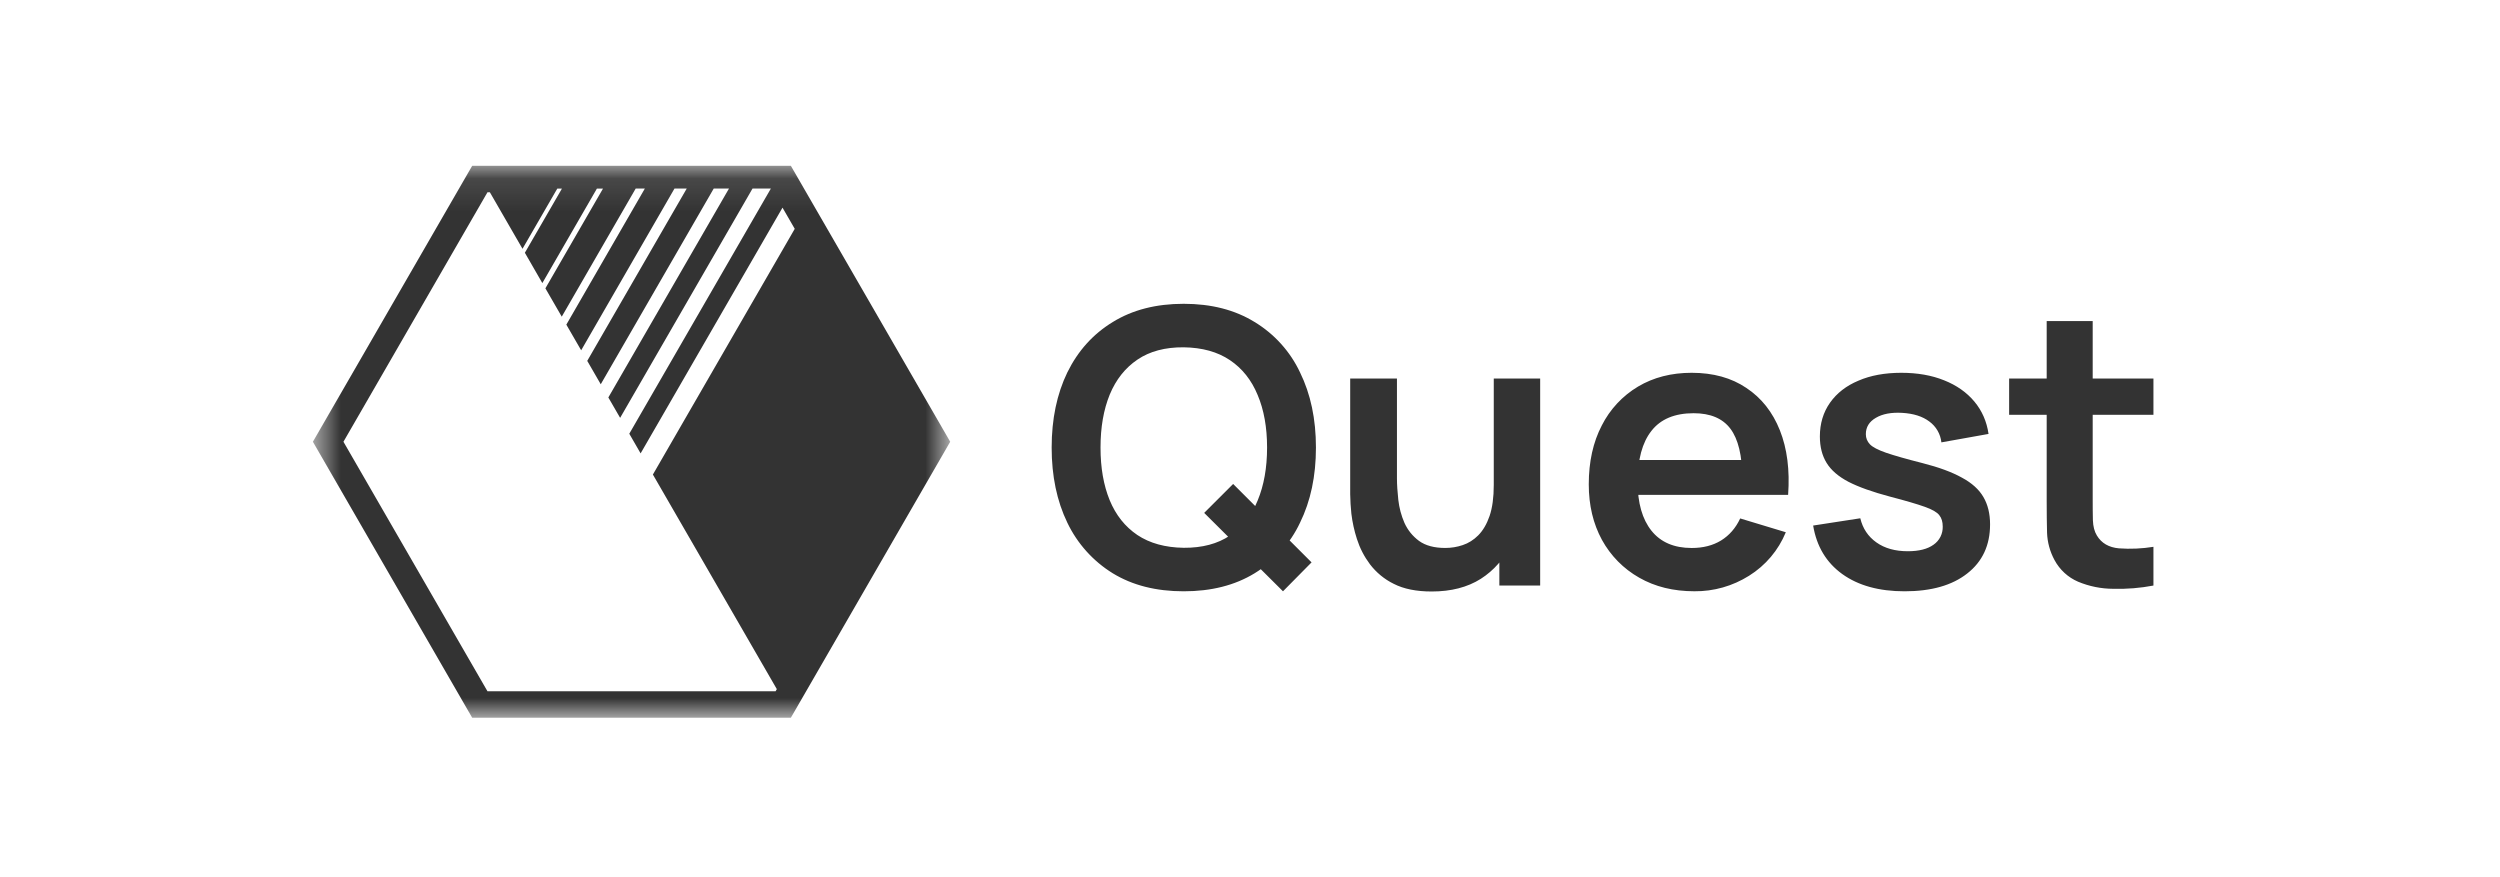 <svg width="77" height="27" viewBox="0 0 77 27" fill="none" xmlns="http://www.w3.org/2000/svg">
<g clip-path="url(#clip0_159_156323)">
<g clip-path="url(#clip1_159_156323)">
<mask id="mask0_159_156323" style="mask-type:luminance" maskUnits="userSpaceOnUse" x="9" y="5" width="21" height="18">
<path d="M9.637 5.106H29.266V22.107H9.637V5.106Z" fill="white"/>
</mask>
<g mask="url(#mask0_159_156323)">
<path d="M24.358 5.106H14.544L9.637 13.606L14.544 22.107H24.358L29.266 13.606L24.358 5.106ZM23.925 21.227L23.888 21.291H15.014L10.578 13.606L15.014 5.922H15.088L16.093 7.663L17.165 5.808H17.308L16.166 7.785L16.704 8.719L18.385 5.808H18.573L16.798 8.881L17.302 9.753L19.58 5.806H19.862L17.443 9.999L17.9 10.789L20.775 5.806H21.152L18.087 11.115L18.503 11.835L21.983 5.807H22.453L18.737 12.242L19.1 12.87L23.178 5.807H23.743L19.382 13.359L19.731 13.964L24.101 6.396L24.478 7.048L20.109 14.616L23.926 21.225H23.924L23.925 21.227Z" fill="#333333"/>
</g>
<path d="M66.326 18.035C65.917 18.113 65.502 18.146 65.086 18.135C64.715 18.134 64.349 18.06 64.006 17.917C63.695 17.784 63.439 17.548 63.279 17.25C63.138 16.99 63.059 16.701 63.049 16.405C63.042 16.118 63.038 15.793 63.038 15.431V9.888H64.455V15.349C64.455 15.604 64.456 15.829 64.461 16.021C64.468 16.215 64.509 16.372 64.584 16.494C64.726 16.73 64.952 16.861 65.263 16.889C65.618 16.915 65.975 16.899 66.326 16.842V18.034V18.035ZM61.881 12.775V11.659H66.326V12.775H61.881ZM58.662 18.212C57.874 18.212 57.234 18.035 56.742 17.681C56.25 17.326 55.952 16.829 55.845 16.187L57.297 15.963C57.372 16.278 57.537 16.525 57.794 16.707C58.049 16.888 58.371 16.978 58.761 16.978C59.104 16.978 59.368 16.911 59.553 16.777C59.643 16.715 59.716 16.631 59.766 16.533C59.815 16.436 59.839 16.327 59.836 16.217C59.836 16.071 59.801 15.955 59.73 15.868C59.663 15.778 59.514 15.691 59.281 15.609C59.049 15.526 58.693 15.421 58.212 15.296C57.678 15.154 57.252 15.003 56.937 14.842C56.622 14.677 56.397 14.482 56.259 14.257C56.121 14.032 56.052 13.762 56.052 13.442C56.052 13.045 56.157 12.698 56.365 12.403C56.574 12.108 56.865 11.881 57.239 11.725C57.612 11.563 58.053 11.482 58.561 11.482C59.057 11.482 59.496 11.559 59.877 11.713C60.263 11.866 60.574 12.085 60.81 12.367C61.047 12.651 61.192 12.984 61.247 13.365L59.795 13.625C59.781 13.498 59.741 13.375 59.677 13.264C59.613 13.153 59.526 13.057 59.423 12.982C59.214 12.824 58.935 12.736 58.584 12.716C58.25 12.697 57.981 12.748 57.776 12.869C57.571 12.988 57.468 13.155 57.468 13.372C57.468 13.493 57.51 13.597 57.593 13.684C57.675 13.771 57.84 13.857 58.089 13.944C58.341 14.031 58.714 14.137 59.211 14.263C59.718 14.392 60.123 14.542 60.426 14.711C60.734 14.876 60.954 15.076 61.088 15.307C61.225 15.54 61.294 15.821 61.294 16.152C61.294 16.793 61.06 17.297 60.591 17.663C60.127 18.029 59.484 18.212 58.662 18.212ZM52.187 18.211C51.542 18.211 50.975 18.072 50.487 17.792C50.004 17.519 49.608 17.116 49.341 16.63C49.07 16.134 48.934 15.563 48.934 14.917C48.934 14.221 49.068 13.617 49.335 13.105C49.586 12.608 49.973 12.192 50.451 11.907C50.928 11.623 51.479 11.482 52.104 11.482C52.766 11.482 53.327 11.637 53.787 11.948C54.252 12.256 54.596 12.69 54.82 13.253C55.044 13.816 55.129 14.479 55.074 15.242H53.664V14.722C53.659 14.03 53.537 13.524 53.297 13.205C53.057 12.886 52.679 12.727 52.164 12.727C51.581 12.727 51.148 12.908 50.865 13.27C50.581 13.629 50.439 14.154 50.439 14.847C50.439 15.492 50.582 15.992 50.865 16.346C51.148 16.7 51.561 16.878 52.104 16.878C52.455 16.878 52.755 16.801 53.007 16.648C53.263 16.49 53.46 16.264 53.598 15.968L55.003 16.393C54.776 16.948 54.379 17.417 53.87 17.734C53.366 18.051 52.782 18.217 52.187 18.211ZM49.991 15.242V14.167H54.378V15.242H49.991ZM44.095 18.218C43.623 18.218 43.233 18.139 42.927 17.982C42.639 17.841 42.389 17.634 42.195 17.38C42.018 17.144 41.882 16.88 41.793 16.6C41.711 16.346 41.654 16.086 41.622 15.821C41.601 15.621 41.589 15.42 41.586 15.219V11.659H43.026V14.729C43.026 14.926 43.041 15.148 43.068 15.397C43.096 15.64 43.158 15.877 43.257 16.105C43.359 16.329 43.509 16.514 43.706 16.66C43.907 16.805 44.176 16.877 44.514 16.877C44.696 16.877 44.874 16.849 45.052 16.789C45.229 16.73 45.388 16.63 45.53 16.488C45.675 16.342 45.792 16.144 45.879 15.892C45.965 15.64 46.008 15.322 46.008 14.935L46.853 15.295C46.853 15.839 46.746 16.33 46.533 16.771C46.332 17.205 46.01 17.572 45.607 17.829C45.198 18.088 44.694 18.218 44.095 18.218ZM46.18 18.035V16.057H46.008V11.659H47.437V18.034H46.179L46.18 18.035ZM39.516 18.212L37.089 15.797L37.981 14.906L40.396 17.321L39.516 18.212ZM36.458 18.212C35.607 18.212 34.88 18.028 34.273 17.657C33.667 17.283 33.181 16.742 32.874 16.099C32.552 15.433 32.391 14.662 32.391 13.785C32.391 12.907 32.552 12.135 32.874 11.47C33.201 10.805 33.667 10.288 34.274 9.918C34.88 9.544 35.607 9.357 36.458 9.357C37.308 9.357 38.036 9.544 38.642 9.918C39.251 10.287 39.738 10.826 40.041 11.47C40.368 12.136 40.531 12.907 40.531 13.785C40.531 14.662 40.368 15.433 40.041 16.099C39.737 16.744 39.25 17.285 38.642 17.657C38.036 18.028 37.308 18.212 36.458 18.212ZM36.458 16.872C37.028 16.876 37.503 16.75 37.881 16.495C38.262 16.238 38.548 15.878 38.736 15.415C38.929 14.95 39.026 14.407 39.026 13.784C39.026 13.162 38.929 12.624 38.736 12.167C38.547 11.707 38.262 11.348 37.881 11.092C37.503 10.837 37.029 10.705 36.458 10.697C35.887 10.693 35.413 10.819 35.035 11.075C34.657 11.33 34.372 11.69 34.179 12.155C33.99 12.62 33.896 13.162 33.896 13.785C33.896 14.407 33.99 14.947 34.179 15.408C34.368 15.865 34.651 16.221 35.029 16.477C35.411 16.732 35.887 16.864 36.458 16.872Z" fill="#333333"/>
</g>
</g>
<defs>
<clipPath id="clip0_159_156323">
<rect width="76.5" height="25.5" fill="white" transform="translate(0.062 0.858)"/>
</clipPath>
<clipPath id="clip1_159_156323">
<rect width="76.5" height="25.5" fill="white" transform="translate(0.062 0.857)"/>
</clipPath>
</defs>
</svg>
